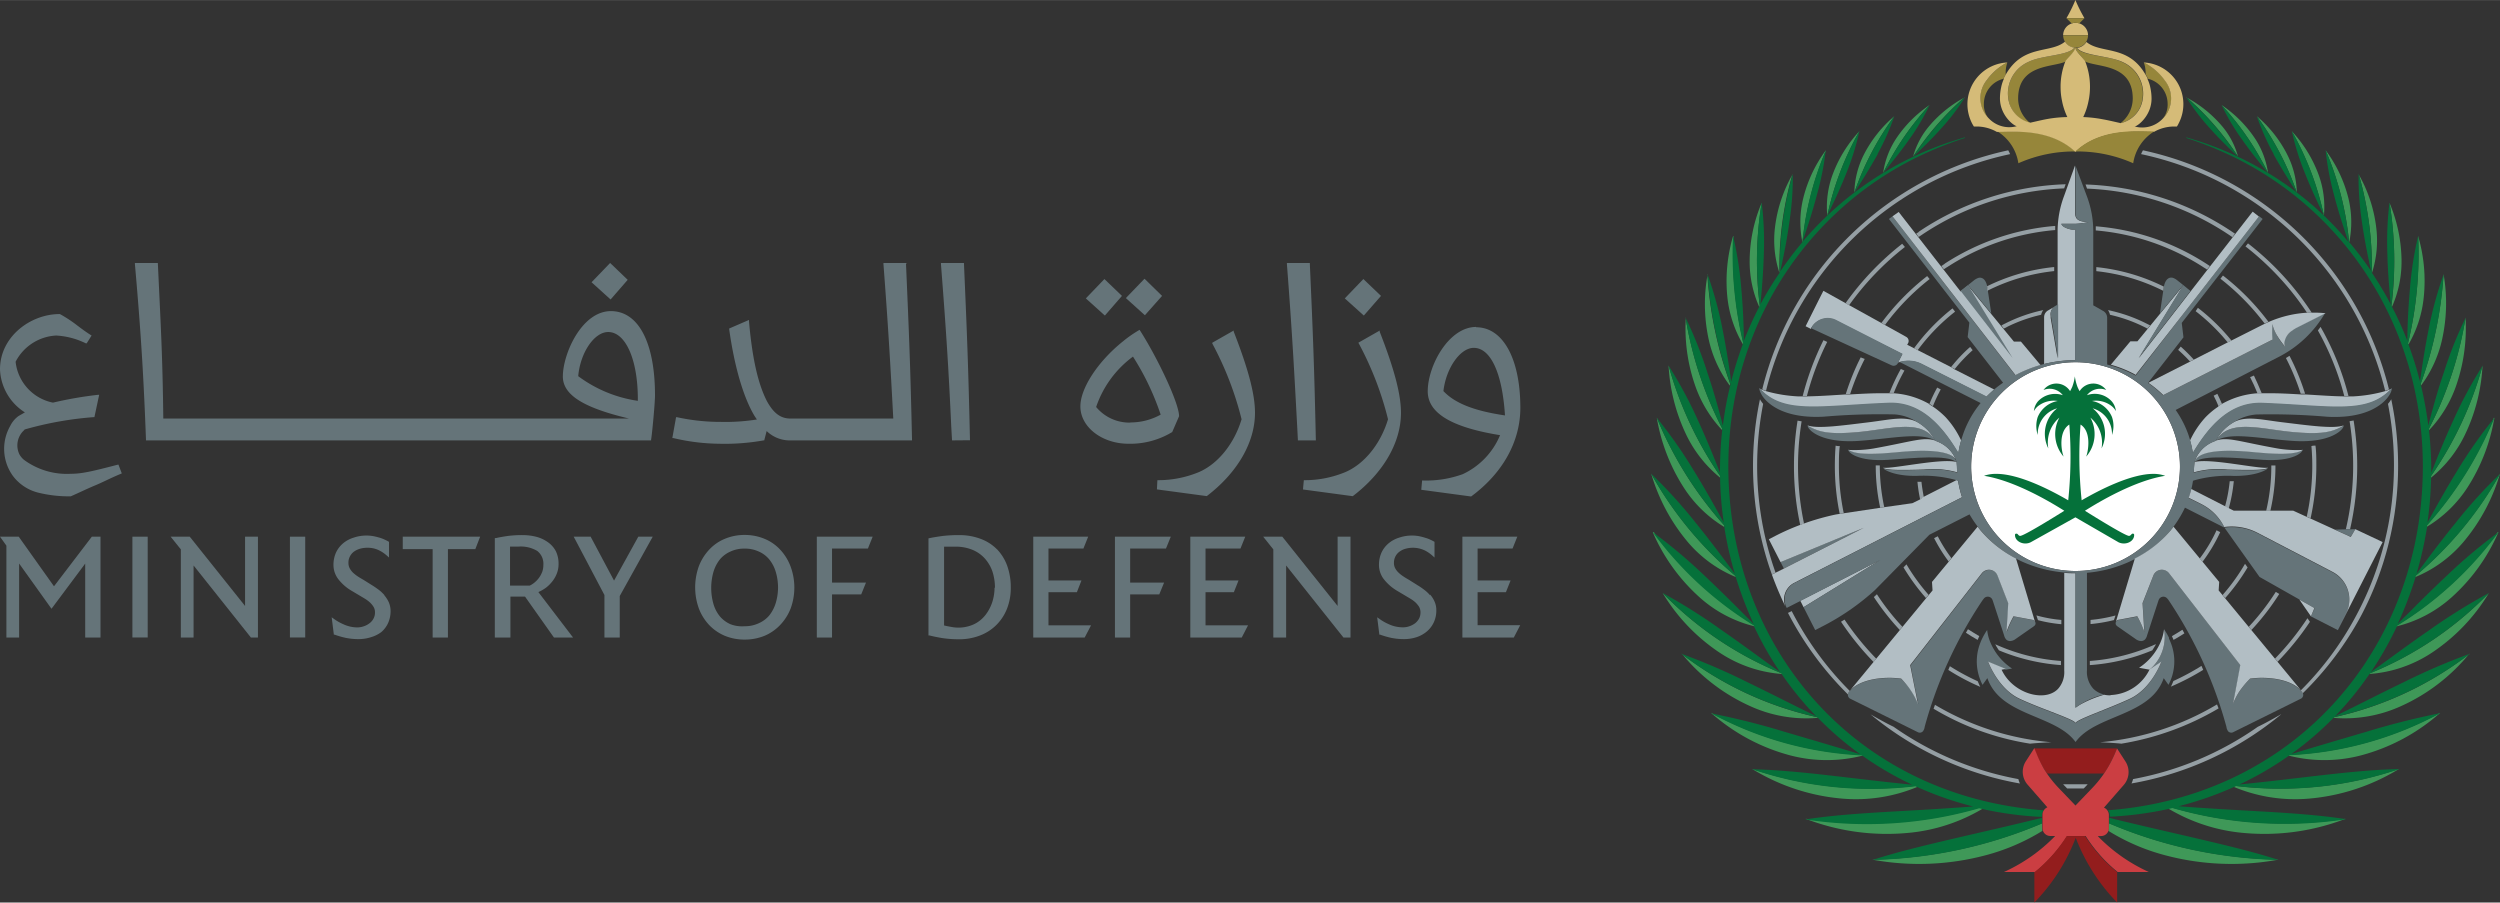 <?xml version="1.0" encoding="UTF-8"?>
<svg xmlns="http://www.w3.org/2000/svg" width="113.04mm" height="40.81mm" viewBox="0 0 320.42 115.67">
  <rect x="0" y="0" width="320.42" height="115.67" fill="#333333" stroke="none"/>
  <g id="Layer_2" data-name="Layer 2">
    <g id="Layer_1-2" data-name="Layer 1">
      <path d="M15.07,59.56c-3.31.86-4.6,1.16-6,1.16a9.26,9.26,0,0,1-6-1.79,2.49,2.49,0,0,1-.57-.68,2.62,2.62,0,0,1,.47-3,1.55,1.55,0,0,0,.19-.21A44.26,44.26,0,0,1,12,53.46h.1l.61-2.86-.17,0a49.49,49.49,0,0,0-5.75,1A6,6,0,0,1,2,46.36,6.21,6.21,0,0,1,7.21,43,9.84,9.84,0,0,1,11,44l.11,0L11.74,43l-.1-.06c-.68-.43-1.19-.82-1.7-1.2a17,17,0,0,0-2.26-1.49C4,40.22,0,43.08,0,47.34a6.82,6.82,0,0,0,3.19,5.51l-.8.46a3.35,3.35,0,0,0-1.07,1.26A5.92,5.92,0,0,0,1.66,61a5.82,5.82,0,0,0,3.25,2.14,16.37,16.37,0,0,0,4.1.47h.06c1.16-.51,2.15-1,3.12-1.4s2.1-1,3.31-1.49l.11-.05-.43-1.13ZM78.31,39.87c-3.77,0-6.17,5.5-6.17,8.38,0,2.35,2.61,4,8.49,5.39H20.93c-.08-6.82-.25-10.51-.57-17.17l-.13-2.77H17.29l0,.14c.83,9.33,1.15,15.31,1.42,22.48v.12H83.45l0-.1c.12-.62.5-4.68.5-5.67,0-6.76-2.12-10.8-5.66-10.8m3.46,11.5a16.85,16.85,0,0,1-7.64-3.16c.26-3,2.05-5.66,3.84-5.66,2.23,0,3.8,3.53,3.8,8.59ZM80.45,35.86,78.2,33.7l-2.38,2.47,2.44,2.21ZM177,37.92l-2.26-2.16-2.38,2.48,2.44,2.2Zm-28.06,0-2.25-2.2-2.39,2.48,2.44,2.2Zm-5.14,0-2.25-2.16-2.38,2.48,2.44,2.2Zm14.32,4.44-2.74,1.56,0,.11a41.55,41.55,0,0,1,3.75,9.7c-1,3.34-3.28,6-5.84,6.92a13.56,13.56,0,0,1-4.83.89h-.12l-.06,1.18,6.39.86c3.93-3,6.18-6.88,6.18-10.68,0-2.36-.84-5.57-2.73-10.41Zm10.53,14.08c-.2-9.38-.37-13.68-.77-22.62V33.7h-2.94v.14c.67,8.69.94,13.79,1.32,20.84l.09,1.76Zm8.19-14.08-2.74,1.56.06.11a41.48,41.48,0,0,1,3.74,9.7c-1,3.34-3.27,6-5.84,6.92a13.51,13.51,0,0,1-4.83.89h-.12L167,62.73l6.38.86c3.93-3,6.18-6.88,6.18-10.68,0-2.36-.84-5.57-2.73-10.41Zm12.36-.46c-3.54,0-6.21,5-6.21,8.25,0,2.77,3,4.61,9.27,5.62a9.53,9.53,0,0,1-4.79,5,13.7,13.7,0,0,1-5.09.81h-.11l-.11,1.19,6.39.86c4.07-3,6.31-7.06,6.31-11.37,0-6.27-2.22-10.32-5.66-10.32M185,50.12c.34-2.95,2.16-5.54,3.89-5.54,2.16,0,3.66,3.23,4,8.66-4-.59-6.44-1.58-7.89-3.12m-68.83-16.3V33.7h-2.94l0,.14c.61,8,.89,12.84,1.26,19.8H101.3c-1.25,0-2.16-.69-3-2.22C97.17,49.22,96.42,46,96,41.2L96,41l-2.54,1.1v.1C94.13,47,95.3,51,96.74,53.36l.27.4a25.6,25.6,0,0,1-4.56.31,26.18,26.18,0,0,1-5.67-.6l-.13,0-.48,2.67.12,0a26.52,26.52,0,0,0,5.9.73,28.33,28.33,0,0,0,5.68-.43l.08,0,.31-1.2a4.26,4.26,0,0,0,2.82,1.2l.09,0h15.72v-.13c-.21-9.47-.38-13.5-.77-22.49m35,19.52c0-1.68-2.79-7.54-5.06-11.07a15.4,15.4,0,0,0-2.16,1.5c-3.2,2.57-5.43,6-5.43,8.31,0,2.65,2.77,4.79,6.17,4.79a10.36,10.36,0,0,0,5.6-1.5Zm-6.26.82a5.54,5.54,0,0,1-4.37-2,13.33,13.33,0,0,1,4.72-6.46,33.43,33.43,0,0,1,3.55,7.44,8,8,0,0,1-3.9,1m-20.54,2.28c-.21-9.38-.38-13.69-.77-22.62V33.7H120.6v.14c.68,8.69,1,13.79,1.32,20.84l.1,1.76Z" fill="#657479"></path>
      <polygon points="6.92 75.14 2.4 68.78 0 68.78 0.82 69.93 0.82 81.71 2.45 81.71 2.45 72.22 6.6 78.02 10.92 72.23 10.92 81.71 12.88 81.71 12.88 68.78 11.77 68.78 6.92 75.14" fill="#657479"></polygon>
      <polygon points="78.7 74.41 75.76 68.89 75.71 68.78 73.53 68.78 77.47 76.26 77.47 81.71 79.43 81.71 79.43 76.39 83.66 68.78 81.81 68.78 78.7 74.41" fill="#657479"></polygon>
      <path d="M69.81,75.44a4.28,4.28,0,0,0,.84-.76,3.91,3.91,0,0,0,.67-1.06,3.32,3.32,0,0,0,.27-1.37,3.57,3.57,0,0,0-.35-1.61,3.25,3.25,0,0,0-1-1.14,4.53,4.53,0,0,0-1.45-.69A6.92,6.92,0,0,0,67,68.58a13.78,13.78,0,0,0-2,.12c-.48.07-1,.16-1.43.26l-.15,0V81.71h2V76.46l1.87,0L71,81.71h2.45L69,75.88a5.06,5.06,0,0,0,.8-.44m-.34-2.07a3.06,3.06,0,0,1-.43.75,3.25,3.25,0,0,1-.55.56,2.92,2.92,0,0,1-.58.37H65.37v-5h1.1a4.13,4.13,0,0,1,2.39.56,2.08,2.08,0,0,1,.78,1.81,2.54,2.54,0,0,1-.17.94" fill="#657479"></path>
      <rect x="16.97" y="68.78" width="1.96" height="12.92" fill="#657479"></rect>
      <rect x="37.16" y="68.78" width="1.96" height="12.92" fill="#657479"></rect>
      <polygon points="31.41 77.66 24.32 68.78 21.87 68.78 23.18 70.41 23.18 81.71 24.81 81.71 24.81 72.47 32.16 81.71 33.06 81.71 33.06 68.78 31.41 68.78 31.41 77.66" fill="#657479"></polygon>
      <polygon points="51.62 70.38 55.45 70.38 55.45 81.71 57.41 81.71 57.41 70.38 60.92 70.38 61.54 68.78 51.62 68.78 51.62 70.38" fill="#657479"></polygon>
      <path d="M49.27,76.27h0a4.81,4.81,0,0,0-.74-.69c-.27-.2-.53-.38-.77-.53l-1.18-.74c-.26-.15-.5-.29-.73-.44a5,5,0,0,1-.61-.48,2.34,2.34,0,0,1-.42-.56,1.42,1.42,0,0,1-.16-.7,1.66,1.66,0,0,1,.2-.84,1.74,1.74,0,0,1,.53-.61,2.59,2.59,0,0,1,.77-.36,3.39,3.39,0,0,1,.91-.12,3.25,3.25,0,0,1,1.59.37,4.26,4.26,0,0,1,.88.6l.32.28v-2l-.09-.06c-.11-.06-.24-.13-.4-.2a4.82,4.82,0,0,0-.68-.27c-.25-.07-.51-.14-.8-.2a5.11,5.11,0,0,0-2.58.19,3.87,3.87,0,0,0-1.37.75,3.48,3.48,0,0,0-.89,1.19,3.85,3.85,0,0,0-.31,1.54,3,3,0,0,0,.57,1.77,6,6,0,0,0,1.83,1.6l1.68,1a4.8,4.8,0,0,1,.56.42,2.6,2.6,0,0,1,.48.57,1.3,1.3,0,0,1,.2.74,1.59,1.59,0,0,1-.19.79,1.77,1.77,0,0,1-.5.59,2.44,2.44,0,0,1-.73.39,2.5,2.5,0,0,1-.85.15A4.28,4.28,0,0,1,44,80a6.39,6.39,0,0,1-1.14-.64l-.35-.25.28,2.23.11,0a10.48,10.48,0,0,0,1.37.4,8.08,8.08,0,0,0,1.67.17,5.19,5.19,0,0,0,1.65-.26A4.06,4.06,0,0,0,48.88,81a3.38,3.38,0,0,0,.87-1.17,3.7,3.7,0,0,0,.31-1.51,2.85,2.85,0,0,0-.22-1.11,3.62,3.62,0,0,0-.57-.9" fill="#657479"></path>
      <path d="M183.27,76.27a4.39,4.39,0,0,0-.74-.69,8.2,8.2,0,0,0-.77-.53l-1.18-.74c-.26-.15-.5-.29-.72-.44a4.31,4.31,0,0,1-.61-.48,2.21,2.21,0,0,1-.43-.56,1.42,1.42,0,0,1-.16-.7,1.73,1.73,0,0,1,.74-1.45,2.38,2.38,0,0,1,.77-.36,3.57,3.57,0,0,1,2.5.25,4.48,4.48,0,0,1,.87.6l.32.28v-2l-.09-.06c-.11-.06-.24-.13-.4-.2a3.85,3.85,0,0,0-.68-.26,7.73,7.73,0,0,0-.8-.21,5.11,5.11,0,0,0-2.58.19,3.87,3.87,0,0,0-1.37.75,3.48,3.48,0,0,0-.89,1.19,3.85,3.85,0,0,0-.31,1.54,3,3,0,0,0,.57,1.77,6.07,6.07,0,0,0,1.83,1.6l1.68,1a4.15,4.15,0,0,1,.57.42,3.29,3.29,0,0,1,.48.57,1.41,1.41,0,0,1,.19.74,1.7,1.7,0,0,1-.18.79,2.09,2.09,0,0,1-.51.6,2.67,2.67,0,0,1-.73.38,2.45,2.45,0,0,1-.85.14A4.28,4.28,0,0,1,178,80a6.39,6.39,0,0,1-1.14-.64l-.35-.25.28,2.23.11,0a11,11,0,0,0,1.37.4,8.08,8.08,0,0,0,1.67.17,5.19,5.19,0,0,0,1.65-.26,4,4,0,0,0,1.32-.75,3.38,3.38,0,0,0,.87-1.17,3.55,3.55,0,0,0,.31-1.51,2.65,2.65,0,0,0-.22-1.11,3.45,3.45,0,0,0-.57-.9" fill="#657479"></path>
      <polygon points="154.51 75.9 158.14 75.9 158.74 74.39 154.51 74.39 154.51 70.3 158.99 70.3 159.6 68.78 152.56 68.78 152.56 81.71 159.15 81.71 159.96 80.14 154.51 80.14 154.51 75.9" fill="#657479"></polygon>
      <polygon points="142.9 81.71 144.85 81.71 144.85 76.18 148.58 76.18 149.2 74.67 144.85 74.67 144.85 70.3 149.44 70.3 150.06 68.78 142.9 68.78 142.9 81.71" fill="#657479"></polygon>
      <path d="M100,70.45a5.67,5.67,0,0,0-2-1.39,6.53,6.53,0,0,0-2.56-.5,6.44,6.44,0,0,0-2.55.5,5.71,5.71,0,0,0-2,1.39,6.55,6.55,0,0,0-1.32,2.12,8,8,0,0,0,0,5.41,6.45,6.45,0,0,0,1.32,2.12,6,6,0,0,0,2,1.38,6.62,6.62,0,0,0,2.55.49A6.71,6.71,0,0,0,98,81.48a5.94,5.94,0,0,0,2-1.39A6.5,6.5,0,0,0,101.33,78a7.81,7.81,0,0,0,0-5.39A6.45,6.45,0,0,0,100,70.45m-.28,4.82a7,7,0,0,1-.29,2,4.85,4.85,0,0,1-.83,1.6,3.73,3.73,0,0,1-1.34,1,4.17,4.17,0,0,1-1.83.39A4.12,4.12,0,0,1,93.62,80a3.77,3.77,0,0,1-1.35-1,4.5,4.5,0,0,1-.83-1.6,7.52,7.52,0,0,1,0-4.1,4.81,4.81,0,0,1,.83-1.61,3.73,3.73,0,0,1,1.34-1,4.12,4.12,0,0,1,1.82-.38,4.16,4.16,0,0,1,1.83.38,3.61,3.61,0,0,1,1.33,1,4.66,4.66,0,0,1,.84,1.61,7.1,7.1,0,0,1,.29,2" fill="#657479"></path>
      <polygon points="189.38 80.13 189.38 75.9 193.01 75.9 193.61 74.39 189.38 74.39 189.38 70.3 193.86 70.3 194.47 68.78 187.43 68.78 187.43 81.71 194.02 81.71 194.84 80.13 189.38 80.13" fill="#657479"></polygon>
      <polygon points="171.44 77.66 164.35 68.78 161.9 68.78 163.2 70.41 163.2 81.71 164.84 81.71 164.84 72.47 172.19 81.71 173.09 81.71 173.09 68.78 171.44 68.78 171.44 77.66" fill="#657479"></polygon>
      <polygon points="134.38 75.9 138.02 75.9 138.61 74.39 134.38 74.39 134.38 70.3 138.86 70.3 139.47 68.78 132.43 68.78 132.43 81.71 139.02 81.71 139.84 80.14 134.38 80.14 134.38 75.9" fill="#657479"></polygon>
      <polygon points="104.69 81.71 106.64 81.71 106.64 76.18 110.38 76.18 110.99 74.67 106.64 74.67 106.64 70.3 111.24 70.3 111.85 68.78 104.69 68.78 104.69 81.71" fill="#657479"></polygon>
      <path d="M127.78,70.4a5.74,5.74,0,0,0-2.09-1.34,7.67,7.67,0,0,0-2.79-.48,17.14,17.14,0,0,0-2.17.12c-.55.08-1.08.16-1.56.26L119,69V81.44l.14,0c.45.12,1,.23,1.58.33a14.36,14.36,0,0,0,2.15.16,7.36,7.36,0,0,0,2.75-.49,6,6,0,0,0,2.1-1.36A6.09,6.09,0,0,0,129.07,78a7.25,7.25,0,0,0,.48-2.7,8.12,8.12,0,0,0-.46-2.79,6,6,0,0,0-1.31-2.12m-.31,4.93a6.1,6.1,0,0,1-.31,1.9,5.41,5.41,0,0,1-.89,1.64A4.13,4.13,0,0,1,124.84,80a4.77,4.77,0,0,1-3,.33c-.36-.06-.64-.12-.84-.17V70.06h1.44a5.59,5.59,0,0,1,2.16.39,4.36,4.36,0,0,1,1.58,1.08,4.9,4.9,0,0,1,1,1.66,6.67,6.67,0,0,1,.34,2.14" fill="#657479"></path>
      <path d="M267.62,4.51h-3.19A1.59,1.59,0,0,1,265.54,3a1.51,1.51,0,0,1,.48-.08,1.6,1.6,0,0,1,1.6,1.59" fill="#d5bb78"></path>
      <path d="M267.62,4.51a1.6,1.6,0,0,1-1.6,1.6h-.16a1.58,1.58,0,0,1-1.2-.77,1.6,1.6,0,0,1-.23-.82Z" fill="#96863a"></path>
      <path d="M266,0h0a18.71,18.71,0,0,1-1.15,2.33h2.31A19.78,19.78,0,0,1,266,0" fill="#d5bb78"></path>
      <path d="M266,2.33h-1.15l.67.67a1.51,1.51,0,0,1,.48-.08,1.57,1.57,0,0,1,.49.08l.67-.67Z" fill="#96863a"></path>
      <path d="M249.26,33.8l-.45.3.33.41c.15-.1.3-.21.46-.3a30.05,30.05,0,0,1,13.81-4.73l0-.53a30.56,30.56,0,0,0-14.18,4.85" fill="#959fa4"></path>
      <path d="M244.15,31.65A36,36,0,0,0,237,39.11l-.46-.26a36.65,36.65,0,0,1,7.26-7.61Z" fill="#959fa4"></path>
      <path d="M266,100.51c-.53,0-1,0-1.58,0l.21.22.31.32h2.13l.31-.32.2-.22c-.52,0-1.05,0-1.58,0" fill="#959fa4"></path>
      <path d="M261,78.87a17,17,0,0,0,3.2.58V80a18.35,18.35,0,0,1-3-.52Z" fill="#959fa4"></path>
      <path d="M225.86,49.91a4.53,4.53,0,0,0,.49.17,41,41,0,0,1,31.28-30.33c-.06-.15-.15-.32-.24-.49a41.48,41.48,0,0,0-31.53,30.65" fill="#959fa4"></path>
      <path d="M234.19,43.82a35.16,35.16,0,0,0-2.6,6.93h-.54a35.83,35.83,0,0,1,2.66-7.15Z" fill="#959fa4"></path>
      <path d="M230.91,54a35.77,35.77,0,0,0,.31,13.1l-.49.18a35.61,35.61,0,0,1-.8-7.57,37,37,0,0,1,.46-5.8Z" fill="#959fa4"></path>
      <path d="M287.8,31.58a36,36,0,0,1,7.88,8.49c.2,0,.41,0,.61,0h0a36.17,36.17,0,0,0-8.17-8.88Z" fill="#959fa4"></path>
      <path d="M279.5,44.42a21.8,21.8,0,0,1,1.67,1.66l-.48.25a19.41,19.41,0,0,0-1.52-1.49Z" fill="#959fa4"></path>
      <path d="M281.7,39.45A25.64,25.64,0,0,1,286,43.64l-.48.24a25.21,25.21,0,0,0-4.11-4Z" fill="#959fa4"></path>
      <path d="M284.59,35.72a31.07,31.07,0,0,1,5.66,5.74l.49-.22a30.9,30.9,0,0,0-5.83-5.93Z" fill="#959fa4"></path>
      <path d="M225.57,51.17a41.31,41.31,0,0,0,1.53,22.46l.47-.24a40.61,40.61,0,0,1-2.36-13.7,41.49,41.49,0,0,1,.77-7.93,3.73,3.73,0,0,1-.41-.59Z" fill="#959fa4"></path>
      <path d="M235.27,57.11c-.07.85-.1,1.71-.1,2.58a30.5,30.5,0,0,0,.62,6.16l.52-.08a29.64,29.64,0,0,1-.62-6.08c0-.85,0-1.69.11-2.52-.18,0-.36,0-.52-.06Z" fill="#959fa4"></path>
      <path d="M240.41,59.64a25.59,25.59,0,0,0,.57,5.43l.52-.08a25.4,25.4,0,0,1-.57-5.34Z" fill="#959fa4"></path>
      <path d="M245.75,61.67A18.68,18.68,0,0,0,246.1,64l.48-.25c-.13-.66-.24-1.34-.31-2h-.52Z" fill="#959fa4"></path>
      <path d="M248,90.33a35,35,0,0,0,14.94,4.8s-1.57.06-2.75.18a34.51,34.51,0,0,1-12.37-4.48s.15-.38.18-.5" fill="#959fa4"></path>
      <path d="M249.91,85.38a29.19,29.19,0,0,0,3.57,1.93l.24.55.09.17a28.61,28.61,0,0,1-4.1-2.17Z" fill="#959fa4"></path>
      <path d="M258.89,100.42a3.23,3.23,0,0,1-.2-.57,40.59,40.59,0,0,1-16-6.71h0c-.94-.43-2.94-1.58-2.94-1.58a41.25,41.25,0,0,0,19.17,8.86" fill="#959fa4"></path>
      <path d="M252.23,80.64c.47.31,1,.61,1.45.89l-.21.48c-.52-.29-1-.59-1.5-.91Z" fill="#959fa4"></path>
      <path d="M264.15,84.71v.53a25.41,25.41,0,0,1-7.95-1.89c-.12-.17-.22-.34-.33-.51l-.14-.27a24.76,24.76,0,0,0,8.42,2.14" fill="#959fa4"></path>
      <path d="M238.48,45.8a30.63,30.63,0,0,0-1.91,4.7l.56,0A29.76,29.76,0,0,1,239,46Z" fill="#959fa4"></path>
      <path d="M243.62,47.29a25.36,25.36,0,0,0-1.45,3.07l.55,0a22.89,22.89,0,0,1,1.37-2.87Z" fill="#959fa4"></path>
      <path d="M248.29,49.67a19.3,19.3,0,0,0-1,2.09l.45.29a20.2,20.2,0,0,1,1-2.14Z" fill="#959fa4"></path>
      <path d="M252.83,44.88l-.32-.42a20,20,0,0,0-2.45,2.59l.48.24a20.08,20.08,0,0,1,2.29-2.41" fill="#959fa4"></path>
      <path d="M250.25,39.52a26,26,0,0,0-4.93,5.11l.47.24a25.43,25.43,0,0,1,4.79-4.93Z" fill="#959fa4"></path>
      <path d="M247,35.38a31.05,31.05,0,0,0-5.86,6l.46.26a30.35,30.35,0,0,1,5.72-5.88Z" fill="#959fa4"></path>
      <path d="M306.19,49.91a4.53,4.53,0,0,1-.49.17,41,41,0,0,0-31.28-30.33,3.65,3.65,0,0,1,.24-.49,41.48,41.48,0,0,1,31.53,30.65" fill="#959fa4"></path>
      <path d="M270.94,79.47a19.69,19.69,0,0,1-3,.51v-.53a18.69,18.69,0,0,0,3.2-.57Z" fill="#959fa4"></path>
      <path d="M284.35,90.79a35.9,35.9,0,0,1-12.45,4.52c-1.18-.12-2.75-.18-2.75-.18a35.39,35.39,0,0,0,15-4.85Z" fill="#959fa4"></path>
      <path d="M282.38,85.85A31.38,31.38,0,0,1,278.24,88l.09-.18c.08-.18.16-.36.23-.54a31.09,31.09,0,0,0,3.6-1.94Z" fill="#959fa4"></path>
      <path d="M292.33,91.56h0s-2,1.15-2.94,1.58h0a40.59,40.59,0,0,1-16,6.71,2.88,2.88,0,0,1-.2.56,41.14,41.14,0,0,0,19.17-8.85" fill="#959fa4"></path>
      <path d="M279.71,80.71c-.44.29-.89.56-1.34.82l.21.48c.47-.26.94-.55,1.39-.84Z" fill="#959fa4"></path>
      <path d="M276.32,82.57c-.05.09-.09.18-.15.27s-.2.34-.32.51a25.41,25.41,0,0,1-8,1.89v-.53a24.76,24.76,0,0,0,8.42-2.14" fill="#959fa4"></path>
      <path d="M297.08,42.35a35.43,35.43,0,0,1,3.38,8.4H301a35.55,35.55,0,0,0-3.58-8.86c-.11.16-.23.31-.34.46" fill="#959fa4"></path>
      <path d="M293,45.92a29.12,29.12,0,0,1,1.88,4.54l.56,0a30.41,30.41,0,0,0-2-4.86l-.45.28" fill="#959fa4"></path>
      <path d="M288.39,48.33c.34.67.66,1.36.94,2.07l.55,0c-.31-.78-.65-1.53-1-2.27Z" fill="#959fa4"></path>
      <path d="M283.72,50.71l.47-.24c.21.43.42.86.6,1.3l-.45.28c-.19-.46-.39-.9-.62-1.34" fill="#959fa4"></path>
      <path d="M301.66,53.89l-.52.09a35.75,35.75,0,0,1-.48,13.86h.54a36.33,36.33,0,0,0,.92-8.14A37,37,0,0,0,301.66,53.89Z" fill="#959fa4"></path>
      <path d="M296.77,57.11c-.17,0-.34,0-.52.06.07.83.11,1.67.11,2.52a30.53,30.53,0,0,1-.71,6.53l.49.22a31.23,31.23,0,0,0,.74-6.75c0-.87,0-1.73-.11-2.58Z" fill="#959fa4"></path>
      <path d="M291.11,59.65h.53a25.87,25.87,0,0,1-.65,5.81h-.54a24.76,24.76,0,0,0,.66-5.81" fill="#959fa4"></path>
      <path d="M285.77,61.67h.53a20.21,20.21,0,0,1-.65,3.5l-.48-.25a19.35,19.35,0,0,0,.61-3.26Z" fill="#959fa4"></path>
      <path d="M242.79,14.89a16,16,0,0,0-3.87,4.86,11.31,11.31,0,0,0-1.25,4.93,36.53,36.53,0,0,1,5.12-9.79" fill="#3f9858"></path>
      <path d="M247.31,13.46a15.6,15.6,0,0,0-4.22,4.2,10.75,10.75,0,0,0-1.73,4.5,35.94,35.94,0,0,1,5.95-8.7" fill="#3f9858"></path>
      <path d="M251.83,12.47a15.66,15.66,0,0,0-4.48,3.58,10.3,10.3,0,0,0-2.15,4,36.34,36.34,0,0,1,6.63-7.62" fill="#3f9858"></path>
      <path d="M238.32,16.81h0a16.46,16.46,0,0,0-3.42,5.52,12,12,0,0,0-.7,5.32h0a38,38,0,0,1,4.12-10.84" fill="#3f9858"></path>
      <path d="M231.41,104.93a28.94,28.94,0,0,0,13.11,1.82,22.68,22.68,0,0,0,9.65-3.14l-.48-.11a51.89,51.89,0,0,1-22.28,1.43" fill="#3f9858"></path>
      <path d="M224.56,98.54a26.3,26.3,0,0,0,11.65,3.82,20.41,20.41,0,0,0,9.56-1.52l-.26-.12a47.2,47.2,0,0,1-20.95-2.18" fill="#3f9858"></path>
      <path d="M219.32,91.38h0a24.9,24.9,0,0,0,10.2,5.45,18.5,18.5,0,0,0,9.24,0l-.12-.08a44.89,44.89,0,0,1-19.32-5.39" fill="#3f9858"></path>
      <path d="M215.55,83.77a24.08,24.08,0,0,0,8.75,6.72A17.32,17.32,0,0,0,233,92l-.06-.07a43.93,43.93,0,0,1-17.38-8.11" fill="#3f9858"></path>
      <path d="M213.1,76a24.07,24.07,0,0,0,7.34,7.67,16.61,16.61,0,0,0,7.95,2.71.35.35,0,0,0,0-.08A44.58,44.58,0,0,1,213.1,76" fill="#3f9858"></path>
      <path d="M211.84,68.23a24,24,0,0,0,6,8.33,16.35,16.35,0,0,0,7.11,3.73l0-.11a45.47,45.47,0,0,1-13-12" fill="#3f9858"></path>
      <path d="M211.63,60.7a24.08,24.08,0,0,0,4.66,8.73,16.16,16.16,0,0,0,6.2,4.53.88.88,0,0,0-.05-.15A47,47,0,0,1,211.63,60.7" fill="#3f9858"></path>
      <path d="M212.35,53.54a23.73,23.73,0,0,0,3.42,8.89A16,16,0,0,0,221,67.54l0-.2a47.88,47.88,0,0,1-8.64-13.8" fill="#3f9858"></path>
      <path d="M213.86,46.85a23.3,23.3,0,0,0,2.26,8.86,16,16,0,0,0,4.35,5.51,1.55,1.55,0,0,0,0-.22,47,47,0,0,1-6.6-14.15" fill="#3f9858"></path>
      <path d="M216.07,40.7a22.3,22.3,0,0,0,1.18,8.67,15.86,15.86,0,0,0,3.49,5.77l0-.22a47.88,47.88,0,0,1-4.7-14.22" fill="#3f9858"></path>
      <path d="M218.86,35.16A21.27,21.27,0,0,0,219,43.5a15.35,15.35,0,0,0,2.71,5.92,1.46,1.46,0,0,1,.05-.2,50.76,50.76,0,0,1-2.94-14.06" fill="#3f9858"></path>
      <path d="M222.13,30.24a20.42,20.42,0,0,0-.73,7.91,15,15,0,0,0,2,6l.06-.15a48.83,48.83,0,0,1-1.29-13.74" fill="#3f9858"></path>
      <path d="M225.79,26a19.24,19.24,0,0,0-1.54,7.38,14.29,14.29,0,0,0,1.25,6,.93.93,0,0,1,.05-.1A46.15,46.15,0,0,1,225.79,26" fill="#3f9858"></path>
      <path d="M229.76,22.32a18,18,0,0,0-2.26,6.79,13.47,13.47,0,0,0,.56,5.84l0-.06a42.85,42.85,0,0,1,1.67-12.57" fill="#3f9858"></path>
      <path d="M234,19.28h0a17.22,17.22,0,0,0-2.89,6.16,12.79,12.79,0,0,0-.09,5.63v0a39.87,39.87,0,0,1,3-11.77" fill="#3f9858"></path>
      <path d="M261.73,105.51A58.63,58.63,0,0,1,240,110.18a33.15,33.15,0,0,0,14.54-.58,26.77,26.77,0,0,0,7.24-3.12,1,1,0,0,1-.06-.36Z" fill="#3f9858"></path>
      <path d="M240.64,19.74a31.53,31.53,0,0,0,2.15-4.85,36.62,36.62,0,0,0-5.12,9.78c1.07-1.63,2.07-3.27,3-4.93" fill="#05713a"></path>
      <path d="M244.74,17.81a29,29,0,0,0,2.57-4.35,35.94,35.94,0,0,0-5.95,8.7c1.19-1.43,2.34-2.87,3.38-4.35" fill="#05713a"></path>
      <path d="M248.92,16.32a27,27,0,0,0,2.92-3.85,36.12,36.12,0,0,0-6.64,7.62c1.31-1.23,2.57-2.47,3.72-3.77" fill="#05713a"></path>
      <path d="M261.73,104.81c-3.56.88-6.94,1.65-10.19,2.4-4.25,1-8.07,1.88-11.53,3a58.63,58.63,0,0,0,21.72-4.67Z" fill="#05713a"></path>
      <path d="M261.91,103.85c-21.76-1.64-37.05-17.21-39.91-37.23-2.92-20.81,7.73-39.22,24.83-47a47.54,47.54,0,0,1,5-1.94l0-.09-1.35.42a42.41,42.41,0,0,0-16.28,9.62c.9-1.83,1.74-3.66,2.47-5.51a34.33,34.33,0,0,0,1.65-5.33,38,38,0,0,0-4.12,10.84A45.79,45.79,0,0,0,231,31c.7-2,1.34-4,1.86-6A36,36,0,0,0,234,19.28a39.87,39.87,0,0,0-3,11.77v0a44.58,44.58,0,0,0-2.83,3.73c.47-2.11.88-4.21,1.17-6.31a38.36,38.36,0,0,0,.44-6.17,42.85,42.85,0,0,0-1.67,12.57l0,.06A43.16,43.16,0,0,0,225.63,39c.22-2.21.38-4.39.44-6.56a41.63,41.63,0,0,0-.28-6.52,46.15,46.15,0,0,0-.24,13.24.93.93,0,0,0-.05.1,47.53,47.53,0,0,0-2,4.43c0-2.26-.13-4.5-.32-6.71a45.42,45.42,0,0,0-1.06-6.78A48.83,48.83,0,0,0,223.42,44l-.06.15a46.78,46.78,0,0,0-1.48,4.76c-.31-2.29-.67-4.56-1.12-6.79a48.21,48.21,0,0,0-1.9-6.94,50.76,50.76,0,0,0,2.94,14.06,1.46,1.46,0,0,0-.05.2,44,44,0,0,0-.93,5.1c-.6-2.32-1.24-4.59-2-6.83a51.67,51.67,0,0,0-2.79-7,47.88,47.88,0,0,0,4.7,14.22l0,.22a46.86,46.86,0,0,0-.28,5.44c-.91-2.32-1.85-4.61-2.88-6.84a53,53,0,0,0-3.72-6.89A47,47,0,0,0,220.46,61a1.7,1.7,0,0,0,0,.22,45,45,0,0,0,.47,5.76c-1.27-2.32-2.55-4.59-3.92-6.8a58.71,58.71,0,0,0-4.67-6.64A47.88,47.88,0,0,0,221,67.34l0,.2a45.47,45.47,0,0,0,1.35,6c-1.67-2.26-3.34-4.48-5.08-6.62a61.91,61.91,0,0,0-5.66-6.22,47,47,0,0,0,10.81,13.11s0,.1.05.15a48.2,48.2,0,0,0,2.29,6c-2.1-2.11-4.17-4.18-6.29-6.18a67.8,67.8,0,0,0-6.65-5.59,45.66,45.66,0,0,0,13,12l0,.1a42.8,42.8,0,0,0,3.33,5.85c-2.54-1.83-5-3.66-7.53-5.41A73.41,73.41,0,0,0,213.1,76a44.58,44.58,0,0,0,15.24,10.3l0,.07a41.66,41.66,0,0,0,4.42,5.41c-3-1.45-5.83-2.92-8.7-4.3a81,81,0,0,0-8.56-3.69,43.93,43.93,0,0,0,17.38,8.11L233,92a41.46,41.46,0,0,0,5.43,4.67c-3.31-1-6.49-1.94-9.64-2.86a95.6,95.6,0,0,0-9.46-2.38,44.89,44.89,0,0,0,19.32,5.39l.12.08a41.34,41.34,0,0,0,6.31,3.67c-3.55-.35-6.93-.77-10.24-1.15-3.68-.42-7.07-.76-10.27-.83a47.2,47.2,0,0,0,20.95,2.18l.26.12a43.3,43.3,0,0,0,7.11,2.47c-3.66.28-7.13.47-10.5.66-4,.23-7.62.48-11,1a51.89,51.89,0,0,0,22.28-1.43l.48.11a44.81,44.81,0,0,0,7.56,1v-.19a1,1,0,0,1,.18-.58" fill="#05713a"></path>
      <path d="M289.26,14.89a15.82,15.82,0,0,1,3.86,4.86,11.33,11.33,0,0,1,1.26,4.93,36.53,36.53,0,0,0-5.12-9.79" fill="#3f9858"></path>
      <path d="M284.74,13.46a15.6,15.6,0,0,1,4.22,4.2,10.75,10.75,0,0,1,1.73,4.5,35.94,35.94,0,0,0-5.95-8.7" fill="#3f9858"></path>
      <path d="M280.21,12.47a15.71,15.71,0,0,1,4.49,3.58,10.14,10.14,0,0,1,2.14,4,36.06,36.06,0,0,0-6.63-7.62" fill="#3f9858"></path>
      <path d="M293.73,16.81h0a16.46,16.46,0,0,1,3.42,5.52,12,12,0,0,1,.7,5.32h0a38,38,0,0,0-4.12-10.84" fill="#3f9858"></path>
      <path d="M300.64,104.93a28.94,28.94,0,0,1-13.11,1.82,22.68,22.68,0,0,1-9.65-3.14l.48-.11a51.88,51.88,0,0,0,22.28,1.43" fill="#3f9858"></path>
      <path d="M307.49,98.54a26.3,26.3,0,0,1-11.66,3.82,20.38,20.38,0,0,1-9.55-1.52l.26-.12a47.2,47.2,0,0,0,20.95-2.18" fill="#3f9858"></path>
      <path d="M312.73,91.38h0a24.9,24.9,0,0,1-10.2,5.45,18.5,18.5,0,0,1-9.24,0l.12-.08a44.89,44.89,0,0,0,19.32-5.39" fill="#3f9858"></path>
      <path d="M316.5,83.77a24.08,24.08,0,0,1-8.75,6.72A17.34,17.34,0,0,1,299.06,92l.06-.07a43.93,43.93,0,0,0,17.38-8.11" fill="#3f9858"></path>
      <path d="M319,76a24.07,24.07,0,0,1-7.34,7.67,16.65,16.65,0,0,1-8,2.71.35.35,0,0,0,.05-.08A44.52,44.52,0,0,0,319,76" fill="#3f9858"></path>
      <path d="M320.21,68.23a24,24,0,0,1-6,8.33,16.35,16.35,0,0,1-7.11,3.73l.05-.11a45.47,45.47,0,0,0,13-12" fill="#3f9858"></path>
      <path d="M320.42,60.7a24.08,24.08,0,0,1-4.66,8.73,16.16,16.16,0,0,1-6.2,4.53s0-.1,0-.15A46.82,46.82,0,0,0,320.42,60.7" fill="#3f9858"></path>
      <path d="M319.7,53.54a23.73,23.73,0,0,1-3.42,8.89A16.06,16.06,0,0,1,311,67.54l0-.2a48.1,48.1,0,0,0,8.64-13.8" fill="#3f9858"></path>
      <path d="M318.18,46.85a23.12,23.12,0,0,1-2.25,8.86,16,16,0,0,1-4.35,5.51V61a46.53,46.53,0,0,0,6.6-14.15" fill="#3f9858"></path>
      <path d="M316,40.7a22.49,22.49,0,0,1-1.18,8.67,15.74,15.74,0,0,1-3.5,5.77,1.64,1.64,0,0,0,0-.22A47.88,47.88,0,0,0,316,40.7" fill="#3f9858"></path>
      <path d="M313.19,35.16A21.46,21.46,0,0,1,313,43.5a15.49,15.49,0,0,1-2.71,5.92c0-.06,0-.14-.05-.2a50.76,50.76,0,0,0,2.94-14.06" fill="#3f9858"></path>
      <path d="M309.92,30.24a20.21,20.21,0,0,1,.72,7.91,15,15,0,0,1-1.95,6l-.06-.15a49.2,49.2,0,0,0,1.29-13.74" fill="#3f9858"></path>
      <path d="M306.26,26a19.42,19.42,0,0,1,1.54,7.38,14.29,14.29,0,0,1-1.25,6,.93.93,0,0,0-.05-.1A46.15,46.15,0,0,0,306.26,26" fill="#3f9858"></path>
      <path d="M302.29,22.32a18,18,0,0,1,2.26,6.79A13.47,13.47,0,0,1,304,35l0-.06a42.85,42.85,0,0,0-1.67-12.57" fill="#3f9858"></path>
      <path d="M298.09,19.28h0A17.22,17.22,0,0,1,301,25.44a13,13,0,0,1,.09,5.63l0,0a39.54,39.54,0,0,0-3-11.77" fill="#3f9858"></path>
      <path d="M270.32,105.51A58.63,58.63,0,0,0,292,110.18a33.15,33.15,0,0,1-14.54-.58,26.63,26.63,0,0,1-7.24-3.12,1,1,0,0,0,.06-.36Z" fill="#3f9858"></path>
      <path d="M291.41,19.74a30.59,30.59,0,0,1-2.15-4.85,36.62,36.62,0,0,1,5.12,9.78c-1.07-1.63-2.08-3.27-3-4.93" fill="#05713a"></path>
      <path d="M287.31,17.81a28.22,28.22,0,0,1-2.57-4.35,35.94,35.94,0,0,1,5.95,8.7c-1.2-1.43-2.34-2.87-3.38-4.35" fill="#05713a"></path>
      <path d="M283.13,16.32a27,27,0,0,1-2.92-3.85,36.4,36.4,0,0,1,6.64,7.62c-1.31-1.23-2.57-2.47-3.72-3.77" fill="#05713a"></path>
      <path d="M270.32,104.81c3.56.88,6.94,1.65,10.19,2.4,4.25,1,8.07,1.88,11.53,3a58.63,58.63,0,0,1-21.72-4.67Z" fill="#05713a"></path>
      <path d="M270.14,103.85c21.76-1.64,37.05-17.21,39.91-37.23,2.92-20.81-7.73-39.22-24.83-47a47.54,47.54,0,0,0-5-1.94l0-.09,1.35.42a42.37,42.37,0,0,1,16.29,9.62c-.9-1.83-1.74-3.66-2.47-5.51a32.29,32.29,0,0,1-1.65-5.33,38,38,0,0,1,4.12,10.84A43.62,43.62,0,0,1,301,31c-.69-2-1.33-4-1.85-6a36,36,0,0,1-1.08-5.77,39.54,39.54,0,0,1,3,11.77l0,0a44.58,44.58,0,0,1,2.83,3.73c-.47-2.11-.88-4.21-1.18-6.31a39.48,39.48,0,0,1-.43-6.17A42.85,42.85,0,0,1,304,34.89l0,.06A45.39,45.39,0,0,1,306.42,39c-.22-2.21-.39-4.39-.44-6.56a41.63,41.63,0,0,1,.28-6.52,46.15,46.15,0,0,1,.24,13.24.93.93,0,0,1,.05.1,45,45,0,0,1,2,4.43c0-2.26.14-4.5.33-6.71a44.16,44.16,0,0,1,1.06-6.78A49.2,49.2,0,0,1,308.63,44l.06.15a46.78,46.78,0,0,1,1.48,4.76c.31-2.29.67-4.56,1.12-6.79a48.21,48.21,0,0,1,1.9-6.94,50.76,50.76,0,0,1-2.94,14.06c0,.06,0,.14.05.2a46.19,46.19,0,0,1,.93,5.1c.6-2.32,1.23-4.59,2-6.83a51.67,51.67,0,0,1,2.79-7,47.88,47.88,0,0,1-4.7,14.22,1.64,1.64,0,0,1,0,.22,46.86,46.86,0,0,1,.29,5.44c.91-2.32,1.85-4.61,2.88-6.84a54.22,54.22,0,0,1,3.71-6.89A46.75,46.75,0,0,1,311.59,61v.22a46.9,46.9,0,0,1-.47,5.76c1.27-2.32,2.55-4.59,3.91-6.8a60,60,0,0,1,4.68-6.64,48.1,48.1,0,0,1-8.64,13.8l0,.2a47.13,47.13,0,0,1-1.35,6c1.67-2.26,3.34-4.48,5.08-6.62a61.91,61.91,0,0,1,5.66-6.22A46.82,46.82,0,0,1,309.6,73.81s0,.1,0,.15a48.2,48.2,0,0,1-2.29,6c2.09-2.11,4.16-4.18,6.29-6.18a66.65,66.65,0,0,1,6.65-5.59,45.66,45.66,0,0,1-13,12l-.05.1a43.88,43.88,0,0,1-3.33,5.85c2.53-1.83,5-3.66,7.53-5.41A73.41,73.41,0,0,1,319,76a44.58,44.58,0,0,1-15.24,10.3l-.06.07a40.79,40.79,0,0,1-4.41,5.41c3-1.45,5.82-2.92,8.69-4.3a82,82,0,0,1,8.57-3.69,43.93,43.93,0,0,1-17.38,8.11l-.06.07a41.54,41.54,0,0,1-5.44,4.67c3.32-1,6.5-1.94,9.65-2.86a94.91,94.91,0,0,1,9.46-2.38,44.89,44.89,0,0,1-19.32,5.39l-.12.08a41.34,41.34,0,0,1-6.31,3.67c3.55-.35,6.93-.77,10.24-1.15,3.67-.42,7.07-.76,10.27-.83a47.2,47.2,0,0,1-20.95,2.18l-.26.12a43.63,43.63,0,0,1-7.11,2.47c3.65.28,7.13.47,10.5.66,4,.23,7.62.48,11,1a51.88,51.88,0,0,1-22.28-1.43l-.48.11a44.81,44.81,0,0,1-7.56,1v-.19a1.07,1.07,0,0,0-.18-.58" fill="#05713a"></path>
      <path d="M266,99.14h3.66a15,15,0,0,0,1.42-2.61l.26-.61v0H260.68l.27.64A16,16,0,0,0,262,98.59l.36.55Z" fill="#931d1d"></path>
      <path d="M268.73,107.15h.56a1,1,0,0,0,1-1v-1.69a1,1,0,0,0-.18-.58,1,1,0,0,0-.45-.37l2.54-2.91a2.51,2.51,0,0,0,.22-3l-1.08-1.67v0l-.26.61a15,15,0,0,1-1.42,2.61,14.81,14.81,0,0,1-1.65,2l-2,2.09-2-2.09a14.81,14.81,0,0,1-1.65-2l-.36-.55A16,16,0,0,1,261,96.53l-.27-.64-1.08,1.67a2.5,2.5,0,0,0,.22,3l2.54,2.91a1,1,0,0,0-.45.37,1,1,0,0,0-.18.58v1.69a1,1,0,0,0,.06.36,1,1,0,0,0,1,.67h.57a21.51,21.51,0,0,1-6.57,4.62h4a19,19,0,0,0,4.11-4.62h2.36a19.21,19.21,0,0,0,4.11,4.62h4a21.39,21.39,0,0,1-6.57-4.62" fill="#cb3e42"></path>
      <path d="M260.74,111.77l0,3.9a24.15,24.15,0,0,0,5.3-8.3,24.34,24.34,0,0,0,5.31,8.3l0-3.9a19,19,0,0,1-4.11-4.62h-2.35a19.21,19.21,0,0,1-4.11,4.62" fill="#931d1d"></path>
      <path d="M266,73.18A13.38,13.38,0,1,1,279.4,59.8,13.38,13.38,0,0,1,266,73.18" fill="#fff"></path>
      <path d="M276,60.73c-2.9,0-6.91,2.06-9.2,3.39a54.32,54.32,0,0,1-.14-9.71h0c1.42.9,1,3.4.72,4.11,0,0,0,0,0,0a4.4,4.4,0,0,0,.54-5s0,0,0,0a4.2,4.2,0,0,1,1.43,3.95s0,0,0,0a4.16,4.16,0,0,0-1.14-5.14s0,0,0,0a3.4,3.4,0,0,1,2.48,3.35s0,0,0,.06,0,0,0,0a3.59,3.59,0,0,0,0-2.29,3.42,3.42,0,0,0-2.56-2.06s0,0,0,0a3.24,3.24,0,0,1,2.56.69,2.07,2.07,0,0,1,.5.61,0,0,0,0,0,0,0,2.23,2.23,0,0,0-.53-1.25,2.93,2.93,0,0,0-3.18-.79s0,0,0,0a2.11,2.11,0,0,1,2.47-.67s0,0,0,0a2.07,2.07,0,0,0-3.41.15h0a4.53,4.53,0,0,1-.27-.54,6,6,0,0,1-.34-1.36,0,0,0,0,0,0,0,6,6,0,0,1-.34,1.36q-.14.3-.27.54h0a2.07,2.07,0,0,0-3.41-.15s0,0,0,0a2.12,2.12,0,0,1,2.48.67s0,0,0,0a3,3,0,0,0-3.19.79,2.22,2.22,0,0,0-.52,1.25,0,0,0,0,0,0,0,2.16,2.16,0,0,1,.49-.61,3.28,3.28,0,0,1,2.57-.69s0,0,0,0a3.43,3.43,0,0,0-2.57,2.06,3.74,3.74,0,0,0,0,2.29s0,0,0,0v-.06a3.42,3.42,0,0,1,2.49-3.35s0,0,0,0a4.17,4.17,0,0,0-1.13,5.14s0,0,0,0a4.21,4.21,0,0,1,1.42-3.95s0,0,0,0a4.4,4.4,0,0,0,.54,5s0,0,0,0c-.29-.71-.69-3.21.73-4.11h0a54.32,54.32,0,0,1-.14,9.71c-2.29-1.33-6.3-3.39-9.2-3.39a4.48,4.48,0,0,0-1.59.25c3.84.6,8.38,3.27,10.29,4.48-1.23.77-5.18,3.22-5.66,3.22-.24,0-.27-.29-.47-.29s-.19.13-.19.19c0,.82,1.12,1.35,2,.92L266,66.3l5.53,3.2c.91.43,2-.1,2-.92,0-.06,0-.19-.18-.19s-.24.29-.48.29c-.47,0-4.42-2.45-5.65-3.22,1.91-1.21,6.45-3.88,10.29-4.48a4.55,4.55,0,0,0-1.59-.25" fill="#05713a"></path>
      <path d="M288.17,57.84c1.85.15,5.76.63,6.95-.23.07.34-1.2,1.58-5.1,1.32-3.29-.22-7.57-.7-8.76.29.31-1.41,3.08-1.7,6.91-1.38" fill="#657479"></path>
      <polygon points="228.21 72.03 228.63 72.86 238.89 67.63 228.21 72.03" fill="#657479"></polygon>
      <polygon points="300.66 67.84 299.27 67.87 301.28 68.79 301.88 67.82 301.2 67.83 300.66 67.84" fill="#657479"></polygon>
      <path d="M299,73.37l-9.6-5a7.19,7.19,0,0,0-4.3-.75l4.5,6.32,7.07,4L296.19,79l3.45,1.76,1-2A4,4,0,0,0,299,73.37" fill="#657479"></path>
      <path d="M278,81.74a8.93,8.93,0,0,0-.64-1.1,5.52,5.52,0,0,1-1.85,5.19l1.51-1s-1.24,3.44-4,4.75-7,2.71-7,3.15c0-.45-4.45-1.84-7.21-3.15s-4-4.75-4-4.75l2.26,1,.81-.15a7.43,7.43,0,0,1-2.37-2.53,7.69,7.69,0,0,1-.38-.76,5.6,5.6,0,0,1-.44-1.65,8.93,8.93,0,0,0-.64,1.1,5,5,0,0,0-.21.48,6.48,6.48,0,0,0,.26,5.45l.62-.86c1.68,4.91,8.76,4.66,11.3,8.19h0c2.54-3.53,9.62-3.28,11.3-8.19l.61.86a6.45,6.45,0,0,0,.27-5.45,5,5,0,0,0-.21-.48" fill="#657479"></path>
      <path d="M243.88,57.84c-1.85.15-5.76.63-7-.23-.06.34,1.2,1.58,5.11,1.32,3.29-.22,7.57-.7,8.76.29-.31-1.41-3.08-1.7-6.91-1.38" fill="#657479"></path>
      <path d="M248.07,56.48a3.67,3.67,0,0,0-.4-.53c-1.92-2.16-5.62-.94-9.49-.59-3.34.31-4.66,0-5.73-.42-.7-.31-.76-.43-.76-.43a.15.15,0,0,0,0,.06c0,.49,1.68,2.28,6.6,1.93,4.43-.32,7.93-1.16,9.79,0" fill="#657479"></path>
      <path d="M284,56.48a3.07,3.07,0,0,1,.4-.53c1.92-2.16,5.62-.94,9.48-.59,3.35.31,4.66,0,5.74-.42.7-.31.76-.43.76-.43a.15.15,0,0,1,0,.06c0,.49-1.68,2.28-6.6,1.93-4.43-.32-7.93-1.16-9.79,0" fill="#657479"></path>
      <polygon points="294.7 76.84 296.63 77.93 296.19 78.99 294.7 76.84" fill="#b2bec4"></polygon>
      <path d="M250.06,47.05l-4.27-2.18-.47-.24-.88-.45.12-.21a.6.6,0,0,0-.25-.8l-2.67-1.49-.46-.26L237,39.11l-.46-.26-2.84-1.58-.61,1.2L232,40.65l-.58,1.16.7.35,0-.08a2.38,2.38,0,0,1,3.18-1l8.51,4.3-.54,1.07.44-.1a3.81,3.81,0,0,1,2.55.3l8.33,4.2c.32-.32.65-.63,1-.93l-5.09-2.59Z" fill="#b2bec4"></path>
      <path d="M275.51,85.83a5.52,5.52,0,0,0,1.85-5.19,5.93,5.93,0,0,1-.44,1.65,7.69,7.69,0,0,1-.38.76,7.36,7.36,0,0,1-2.38,2.53Z" fill="#b2bec4"></path>
      <path d="M270.48,89.12a4.17,4.17,0,0,1-.8-.08,15,15,0,0,0-2.86,1.15,5.3,5.3,0,0,0-.8.52V73.47c-.48,0-1,0-1.45-.06V85.94a3.21,3.21,0,0,1-.81,2.36c-1.7,1.75-5.8.59-7.22-2.47l.53-.1-2.26-.94s1.24,3.43,4,4.74,7.21,2.7,7.21,3.15c0-.44,4.23-1.84,7-3.15s4-4.74,4-4.74l-1.51,1a5.8,5.8,0,0,1-5,3.29" fill="#b2bec4"></path>
      <polygon points="263.79 45.9 263.79 39.02 263.79 45.9 263.79 45.9" fill="#b2bec4"></polygon>
      <path d="M267.7,28.46a10,10,0,0,1-1.68.22c-.5,0-1,0-1.81,0a.59.59,0,0,0,.16.26,1.15,1.15,0,0,0,.2.15,2.73,2.73,0,0,0,1,.33l.42,0V46.16a16.62,16.62,0,0,0-4,.49v-6a1,1,0,0,1,.55-.89l.85-.49a1.16,1.16,0,0,0-.56,1.2l0,.28.89,5.19V29.66a12.86,12.86,0,0,1,.83-4.55l1.4-3.9v5.84c0,.84.1,1.34,1.68,1.41" fill="#b2bec4"></path>
      <polygon points="241 71.76 230.74 76.99 231.16 77.82 241 71.76" fill="#b2bec4"></polygon>
      <path d="M241.37,60v0" fill="#b2bec4"></path>
      <path d="M250.79,59.22h0c-1.87-.55-8.21.9-9.43.72,0,0,0,0,0,0,.28.34,2.57.31,5.24.23a11.28,11.28,0,0,1,4.28.37c-.07-1.11-.1-1.33-.1-1.34" fill="#b2bec4"></path>
      <path d="M250.76,59.11a4.22,4.22,0,0,0-2.38-2.5l-.31-.13c-1.51-.54-3,.12-7.95,1a14.51,14.51,0,0,1-3.19.18h0c1.2.86,5.11.38,7,.23,3.83-.32,6.6,0,6.91,1.38l0-.11" fill="#b2bec4"></path>
      <path d="M247.93,56.27a5.86,5.86,0,0,0-2.19-2.18c-1.59-.8-3.4-.33-6,0-3.53.43-6.81.9-8.05.43,0,0,.06.12.76.43,1.07.46,2.39.73,5.73.42,3.87-.35,7.57-1.57,9.49.59a4.32,4.32,0,0,1,.4.53l-.14-.21" fill="#b2bec4"></path>
      <path d="M290.67,60l0,0,0,0" fill="#b2bec4"></path>
      <path d="M281.26,59.22h0c1.87-.55,8.21.9,9.43.72v0c-.29.34-2.57.31-5.24.23a11.28,11.28,0,0,0-4.28.37c.06-1.11.1-1.33.1-1.34" fill="#b2bec4"></path>
      <path d="M281.29,59.11a4.23,4.23,0,0,1,2.37-2.5l.32-.13c1.51-.54,3,.12,7.95,1a14.51,14.51,0,0,0,3.19.18h0c-1.19.86-5.1.38-6.95.23-3.83-.32-6.6,0-6.91,1.38l0-.11" fill="#b2bec4"></path>
      <path d="M284.11,56.27a5.94,5.94,0,0,1,2.2-2.18c1.59-.8,3.39-.33,6,0,3.53.43,6.81.9,8.05.43,0,0-.06.12-.76.43-1.08.46-2.39.73-5.74.42-3.86-.35-7.56-1.57-9.48.59a3.51,3.51,0,0,0-.4.53,2.39,2.39,0,0,0,.13-.21" fill="#b2bec4"></path>
      <path d="M246.1,64l-1,.49L241.5,65l-.52.08-4.67.7-.52.08-.46.07a31,31,0,0,0-4.11,1.16l-.49.18a30.05,30.05,0,0,0-3.07,1.35l-.95.49,1.5,2.93,10.68-4.4-10.26,5.23-1.06.53-.47.24a43.62,43.62,0,0,0,1.82,4.28,2.38,2.38,0,0,1,1-3.2l21.55-11a12.6,12.6,0,0,1-.51-2.12l-.2-.07-4.22,2.15Z" fill="#b2bec4"></path>
      <path d="M247.26,51.77a10.57,10.57,0,0,0-4.54-1.37l-.55,0h0c-.39,0-.8,0-1.23,0-1.16,0-2.45.07-3.81.15l-.56,0-2.12.13c-1,.06-1.94.1-2.86.12h-1.15a18.49,18.49,0,0,1-4.09-.67l-.49-.17-.28-.13-.06,0,.11.12c3.08,3.25,7.62,2.1,16.42,1.76,4.14-.17,6.84,2.88,8.95,6.39a11.13,11.13,0,0,1,.36-1.64h0a11.5,11.5,0,0,0-2-3,11,11,0,0,0-1.62-1.35l-.45-.28" fill="#b2bec4"></path>
      <path d="M284.34,52.05l.45-.29a10.71,10.71,0,0,1,4.54-1.36l.55,0c.39,0,.8,0,1.23,0,1.16,0,2.44.07,3.81.15l.56,0,2.12.13c1,.06,1.93.11,2.86.12h1.15a18.59,18.59,0,0,0,4.09-.67l.49-.17.28-.13.06,0-.11.12c-3.08,3.25-7.62,2.1-16.42,1.76-4.14-.17-6.84,2.88-8.95,6.39a11.13,11.13,0,0,0-.36-1.64,11.67,11.67,0,0,1,2-3,10.55,10.55,0,0,1,1.62-1.35" fill="#b2bec4"></path>
      <path d="M266,6.11a1.56,1.56,0,0,1-.42.77c-.22.27-.51.56-.82,1-1.6.78-6.1.27-6.1,4.76a4,4,0,0,0,1.58,3.15,3.69,3.69,0,0,1-2.82-3.07A4.41,4.41,0,0,1,260,7.92c1.72-.86,5.1-.78,5.87-1.82H266" fill="#96863a"></path>
      <path d="M257.09,9.51a5.42,5.42,0,0,0-.26.48.36.36,0,0,0,0,.09,3.31,3.31,0,0,0-2.56,3.23,2.9,2.9,0,0,0,.48,1.71l.21.25h0a3.68,3.68,0,0,1-.33-5A7.4,7.4,0,0,1,257.28,8h0a4.1,4.1,0,0,0-.21,1.56" fill="#96863a"></path>
      <path d="M256,16.84h0a5.78,5.78,0,0,1,2.69,4.08A17.53,17.53,0,0,1,266,19.41c-3.36-3.17-8.28-2.52-10.07-2.57" fill="#96863a"></path>
      <path d="M266,6.11a1.58,1.58,0,0,0,.43.77c.22.27.51.56.82,1,1.6.78,6.1.27,6.1,4.76a4,4,0,0,1-1.58,3.15,3.69,3.69,0,0,0,2.82-3.07,4.43,4.43,0,0,0-2.55-4.75c-1.72-.86-5.11-.78-5.87-1.82H266" fill="#96863a"></path>
      <path d="M275,9.51a5.42,5.42,0,0,1,.26.48.36.36,0,0,1,0,.09,3.31,3.31,0,0,1,2.56,3.23,2.9,2.9,0,0,1-.48,1.71l-.21.25h0a3.68,3.68,0,0,0,.33-5A7.4,7.4,0,0,0,274.77,8h0A4.1,4.1,0,0,1,275,9.51" fill="#96863a"></path>
      <path d="M274.75,8h0a7.3,7.3,0,0,1,2.69,2.29,3.68,3.68,0,0,1-.33,5h0a3.61,3.61,0,0,1-3.46.93l-.14,0c.33.07,2.25-1.31,2.25-3.59a6.78,6.78,0,0,0-.15-1.38,4.68,4.68,0,0,0-.37-1.13.36.36,0,0,0,0-.09,5.42,5.42,0,0,0-.26-.48c-2.22-3.86-5.72-2.62-7.57-4.18a1.58,1.58,0,0,1-.51.52,1.51,1.51,0,0,1-.69.25c.76,1,4.15,1,5.87,1.82a4.43,4.43,0,0,1,2.55,4.75,3.69,3.69,0,0,1-2.82,3.07c-.94-.21-1.59-.37-2.28-.49A16.12,16.12,0,0,0,267,15a8.33,8.33,0,0,0,.67-2,8.76,8.76,0,0,0,.2-1.86,8.85,8.85,0,0,0-.64-3.34c-.62-.77-1.16-1.18-1.25-1.72h0c-.08.54-.62.95-1.24,1.72a8.85,8.85,0,0,0-.64,3.34,8.76,8.76,0,0,0,.2,1.86,8.33,8.33,0,0,0,.67,2,16.12,16.12,0,0,0-2.47.23c-.69.12-1.34.28-2.28.49a3.69,3.69,0,0,1-2.82-3.07A4.41,4.41,0,0,1,260,7.92c1.72-.86,5.1-.78,5.87-1.82a1.6,1.6,0,0,1-.7-.25,1.55,1.55,0,0,1-.5-.52c-1.86,1.56-5.35.32-7.57,4.18a5.42,5.42,0,0,0-.26.48.36.36,0,0,0,0,.09h0a5.19,5.19,0,0,0-.36,1.13,6.78,6.78,0,0,0-.15,1.38c0,2.28,1.92,3.66,2.25,3.59l-.14,0a3.6,3.6,0,0,1-3.46-.93h0a3.68,3.68,0,0,1-.33-5A7.3,7.3,0,0,1,257.28,8h0a5.37,5.37,0,0,0-5.12,5.36,5.45,5.45,0,0,0,.61,2.48c.07.13.14.25.22.37h.3a5.25,5.25,0,0,1,2.64.69h0c1.79.05,6.71-.6,10.07,2.57h0c3.36-3.17,8.27-2.52,10.07-2.57h0a5.25,5.25,0,0,1,2.64-.69h.3a2.71,2.71,0,0,0,.21-.37A5.35,5.35,0,0,0,274.75,8" fill="#d5bb78"></path>
      <path d="M276.1,16.84h0a5.78,5.78,0,0,0-2.69,4.08A17.55,17.55,0,0,0,266,19.41c3.37-3.17,8.28-2.52,10.08-2.57" fill="#96863a"></path>
      <path d="M306.53,49.74l-.11.12c-3.08,3.25-7.62,2.1-16.42,1.76-4.14-.17-6.84,2.88-8.95,6.39a11.13,11.13,0,0,0-.36-1.64,11.91,11.91,0,0,0-.6-1.64c-.09-.21-.19-.41-.29-.61v0l0,0a13.23,13.23,0,0,0-.95-1.58L292,45.77a14.52,14.52,0,0,0,6-5.65l-3.85,1.94c-.07,0-1.79,1-1.31,2.35a7.53,7.53,0,0,1-1.62-2.86,12.34,12.34,0,0,0,0,2l-14,7.11a13.86,13.86,0,0,0-1.92-1.58l4.55-5.85-.22-1.85L290,28.06l-.45-.35L280,40l-6.26,8.12-.05,0h0a14.83,14.83,0,0,0-3.62-1.4v-6a1,1,0,0,0-.55-.89l-1.23-.7V29.65a12.71,12.71,0,0,0-.83-4.53L266,21.21v5.84c0,.84.1,1.34,1.68,1.41a10,10,0,0,1-1.68.22c-.5,0-1,0-1.81,0,0,0,0,.2.36.41a2.73,2.73,0,0,0,1,.33l.42,0V46.16a16.62,16.62,0,0,0-4,.49,16.43,16.43,0,0,0-3.69,1.42L242.56,27.72l-.46.34,10.31,13.29-.22,1.85,4.54,5.85a12.62,12.62,0,0,0-1.1.83c-.35.3-.68.61-1,.93l-8.33-4.2a3.81,3.81,0,0,0-2.55-.3l-.44.1.54-1.07L235.34,41a2.38,2.38,0,0,0-3.18,1l0,.08,10.29,4.74a.6.6,0,0,0,.79-.27l.11-.22,10.5,5.32a13.11,13.11,0,0,0-2.45,4.64A11.13,11.13,0,0,0,251,58c-2.11-3.51-4.81-6.56-8.95-6.39-8.8.34-13.34,1.49-16.42-1.76l-.12-.12c-.08.24.21.74.36,1,.8,1.19,3,2.93,7.88,2.67a83.87,83.87,0,0,1,9.1-.29,6,6,0,0,1,2.89,1,5.86,5.86,0,0,1,2.19,2.18l.14.21.31.13a4.21,4.21,0,0,1,2.38,2.51l0,.1h0s0,.23.1,1.34a11.28,11.28,0,0,0-4.28-.37c-2.67.08-5,.11-5.24-.23h0c.27.37,1.84,1.09,4.51,1a15.86,15.86,0,0,1,4.92.56l.2.07a12.84,12.84,0,0,0,.51,2.12L230,74.71a2.38,2.38,0,0,0-1,3.2l1.81-.92L241,71.76l-9.84,6.06,1.49,2.93.94-.48a30.91,30.91,0,0,0,6.7-4.63l7-7.11,5.14-2.61h0a14.59,14.59,0,0,0,1.39,2,15.16,15.16,0,0,0,6.73,4.6,16.4,16.4,0,0,0,4,.85c.48,0,1,.06,1.45.06V90.71A10.12,10.12,0,0,1,269.68,89a2.73,2.73,0,0,1-1.39-.74,3.21,3.21,0,0,1-.81-2.36V73.41a16.4,16.4,0,0,0,4-.85,15.16,15.16,0,0,0,6.73-4.6,12.51,12.51,0,0,0,1.13-1.6h0a13.59,13.59,0,0,0,.7-1.3h0l5.05,2.56a6.48,6.48,0,0,0-2.89-2.94l-1.68-.84a11.78,11.78,0,0,0,.55-2.22l.19-.07a16,16,0,0,1,4.93-.56c2.67.06,4.24-.66,4.5-1h0c-.29.34-2.57.31-5.24.23a11.28,11.28,0,0,0-4.28.37c.06-1.11.1-1.33.1-1.34h0s0-.07,0-.1a4.27,4.27,0,0,1,2.38-2.51l.32-.13a2.39,2.39,0,0,0,.13-.21,5.94,5.94,0,0,1,2.2-2.18,6,6,0,0,1,2.89-1,83.87,83.87,0,0,1,9.1.29c4.84.26,7.08-1.48,7.88-2.67.17-.24.43-.73.35-1M266,73.18A13.38,13.38,0,1,1,279.4,59.8,13.38,13.38,0,0,1,266,73.18" fill="#657479"></path>
      <path d="M301.88,67.82l-.59,1-2-.92-3.13-1.43-.49-.22-1.75-.8-2.91,0h-.54l-4.17,0-.63-.32-.48-.25-4.33-2.21a11.67,11.67,0,0,1-.34,1.12l1.68.84a6.47,6.47,0,0,1,2.87,2.91l0,0a7.17,7.17,0,0,1,4.29.75l9.6,5a4,4,0,0,1,1.72,5.35l-1,2,5.7-11.17Z" fill="#b2bec4"></path>
      <path d="M273.66,48.05h0l.05,0L280,40l9.52-12.25-.8-.63-7.93,10.19-6.68,8.62,5.73-9.36-5.89,7.17-.9,0-2.51,3a14.67,14.67,0,0,1,3.14,1.27" fill="#b2bec4"></path>
      <path d="M279.82,36.53h0l-.78-.62a1.86,1.86,0,0,0-.56-.31c-.58-.14-1.05.32-1.18,1.39l-.47,3.19Z" fill="#657479"></path>
      <path d="M277.3,37c0-.1,0-.18.05-.26a25.19,25.19,0,0,0-8.67-2.51v.52a24.87,24.87,0,0,1,8.58,2.52Z" fill="#959fa4"></path>
      <polygon points="280.75 37.29 279.82 36.53 274.09 45.89 280.75 37.29" fill="#657479"></polygon>
      <path d="M242.56,27.72l15.76,20.35a16.34,16.34,0,0,1,3.21-1.29l-2.51-3-.9,0-5.89-7.17-.95.74-7.93-10.19Z" fill="#b2bec4"></path>
      <path d="M255.22,40.18,254.74,37c-.12-1.07-.6-1.53-1.17-1.39a1.86,1.86,0,0,0-.56.31l-.78.62Z" fill="#657479"></path>
      <path d="M254.7,36.72a2.19,2.19,0,0,1,0,.27l0,.28a24.88,24.88,0,0,1,8.58-2.53v-.52a25.11,25.11,0,0,0-8.67,2.5" fill="#959fa4"></path>
      <polygon points="257.96 45.89 252.23 36.53 251.28 37.27 257.96 45.89" fill="#657479"></polygon>
      <path d="M286,43.64l-.48.24-4.32,2.2-.48.25-5.37,2.73a13.7,13.7,0,0,1,1.91,1.57l14-7.11a12.34,12.34,0,0,1,0-2,2.78,2.78,0,0,0,.11.46,5.25,5.25,0,0,0,.46,1c.1.15.19.31.29.45a11.41,11.41,0,0,0,.76,1,1.51,1.51,0,0,1-.09-.5,2.16,2.16,0,0,1,1-1.56,2.25,2.25,0,0,1,.34-.23c.12-.08-.26.12,3.94-2a14.39,14.39,0,0,0-1.7-.07h0l-.61,0a14.31,14.31,0,0,0-4.94,1.17l-.49.22h0l-.35.17Z" fill="#b2bec4"></path>
      <path d="M282.29,72a20.53,20.53,0,0,0,2.27-3.8l-.47-.24a19,19,0,0,1-2.15,3.61Z" fill="#959fa4"></path>
      <path d="M285.2,76.65a25.87,25.87,0,0,0,2.87-3.93l-.33-.46a25.59,25.59,0,0,1-2.88,4Z" fill="#959fa4"></path>
      <path d="M288.56,80.74a30.77,30.77,0,0,0,3.57-4.62l-.45-.26a30.66,30.66,0,0,1-3.46,4.47Z" fill="#959fa4"></path>
      <path d="M291.91,84.82a36,36,0,0,0,4.15-5.13l-.32-.46a35.23,35.23,0,0,1-4.16,5.18Z" fill="#959fa4"></path>
      <path d="M240.47,84.41a35.74,35.74,0,0,1-4.06-5l-.45.27h0a35.81,35.81,0,0,0,4.18,5.17Z" fill="#959fa4"></path>
      <path d="M243.83,80.33a30,30,0,0,1-3.27-4.17l-.39.36a31.45,31.45,0,0,0,3.32,4.22Z" fill="#959fa4"></path>
      <path d="M247.19,76.24a25.51,25.51,0,0,1-2.84-3.91l-.38.39a27.16,27.16,0,0,0,2.88,3.93Z" fill="#959fa4"></path>
      <path d="M250.11,71.53a19.3,19.3,0,0,1-1.75-2.8l-.47.24a20.64,20.64,0,0,0,1.87,3Z" fill="#959fa4"></path>
      <path d="M245.92,29.73l-.33.22.32.42.34-.23a35.22,35.22,0,0,1,18.31-6l.19-.53a35.83,35.83,0,0,0-18.83,6.09" fill="#959fa4"></path>
      <path d="M256.81,42.12l.48-.25a19.45,19.45,0,0,1,4.32-1.53,1.63,1.63,0,0,1,.27-.6A19.88,19.88,0,0,0,257,41.46c-.16.07-.32.16-.48.25Z" fill="#959fa4"></path>
      <path d="M274.76,41.87l.48.25.34-.42-.48-.24a19.88,19.88,0,0,0-4.93-1.72,1.47,1.47,0,0,1,.26.6,19.36,19.36,0,0,1,4.33,1.53" fill="#959fa4"></path>
      <path d="M282.91,34.51l.33-.41-.45-.3A30.6,30.6,0,0,0,268.61,29c0,.18,0,.35,0,.53a30.09,30.09,0,0,1,13.82,4.73l.46.3" fill="#959fa4"></path>
      <path d="M286.14,30.37l.32-.42-.33-.22a35.83,35.83,0,0,0-18.83-6.09l.19.53a35.33,35.33,0,0,1,18.31,6l.34.24" fill="#959fa4"></path>
      <path d="M262.9,40.71l.89,5.19V39l-.37.21a1.16,1.16,0,0,0-.57,1.2Z" fill="#657479"></path>
      <path d="M244.88,85.26s.49,2.69,1,5a1.45,1.45,0,0,0-.09-.22,8.62,8.62,0,0,0-.73-1.38A10.66,10.66,0,0,0,243.67,87h0c-2.14-.3-5.38,0-6.71,1.71a.57.57,0,0,0-.12.35.56.56,0,0,0,.25.46l8.68,4.3a.6.6,0,0,0,.29.08.55.55,0,0,0,.38-.16,1.09,1.09,0,0,0,.24-.58A55.27,55.27,0,0,1,254.05,77c.17-.24.23-.3.26-.34a.65.65,0,0,1,.92,0c.12.13.15.23.29.66,0,0,1.31,4,1.35,4.14a1.18,1.18,0,0,0,.26.5.7.7,0,0,0,.49.2,1.27,1.27,0,0,0,.72-.27l2.34-1.63.09-.08a.38.38,0,0,0,.12-.29.42.42,0,0,0-.12-.3.42.42,0,0,0-.21-.12L258.11,79h0a12.89,12.89,0,0,0-.9,2c0-.5.17-2.81.23-3.67l-1.39-3.55a1.16,1.16,0,0,0-.92-.73,1.18,1.18,0,0,0-1.09.44Z" fill="#657479"></path>
      <path d="M236.92,88.75h0l0,0s0,0,0,0h0l.17-.19a40.82,40.82,0,0,1-7.45-10.24l-.48.23A41.59,41.59,0,0,0,236.85,89a.48.48,0,0,1,.07-.2" fill="#959fa4"></path>
      <path d="M237.05,88.57c1.39-1.61,4.52-1.89,6.62-1.6h0A11.15,11.15,0,0,1,245,88.64a8.62,8.62,0,0,1,.73,1.38l.09.22c-.46-2.29-1-5-1-5L254,73.47a1.18,1.18,0,0,1,1.09-.44,1.16,1.16,0,0,1,.92.73l1.38,3.55c-.05.86-.19,3.17-.22,3.67a12.89,12.89,0,0,1,.9-2h0l2.45.46a.41.41,0,0,1,.3.24l-2.43-8.1A14.89,14.89,0,0,1,253.86,68c-.14-.17-.27-.33-.39-.5l-5.85,7.08.07,1.09Z" fill="#b2bec4"></path>
      <path d="M287.17,85.26s-.49,2.69-1,5c0-.08.07-.15.1-.22a7.74,7.74,0,0,1,.73-1.38A11.19,11.19,0,0,1,288.37,87h0c2.14-.3,5.38,0,6.71,1.71a.57.57,0,0,1,.12.35.56.56,0,0,1-.25.46l-8.69,4.3a.57.57,0,0,1-.28.08.59.59,0,0,1-.39-.16,1.18,1.18,0,0,1-.23-.58A55.27,55.27,0,0,0,278,77a2.32,2.32,0,0,0-.27-.34.64.64,0,0,0-.45-.19.69.69,0,0,0-.46.19c-.12.13-.15.23-.29.66,0,0-1.31,4-1.35,4.14a1.18,1.18,0,0,1-.26.5.71.71,0,0,1-.49.2,1.27,1.27,0,0,1-.72-.27l-2.34-1.63-.09-.08a.38.38,0,0,1-.12-.29.42.42,0,0,1,.12-.3.38.38,0,0,1,.21-.12l2.45-.45h0a12.89,12.89,0,0,1,.9,2c0-.5-.17-2.81-.23-3.67L276,73.76a1.16,1.16,0,0,1,.92-.73,1.18,1.18,0,0,1,1.09.44Z" fill="#657479"></path>
      <path d="M307.36,59.69a41.25,41.25,0,0,0-.88-8.52,3.68,3.68,0,0,1-.42.59,40.72,40.72,0,0,1-4,27,40.25,40.25,0,0,1-7.18,9.73l.17.19h0a.05.05,0,0,0,0,0l0,0h0a.49.49,0,0,1,.07.19A41.2,41.2,0,0,0,302.57,79h0a41.06,41.06,0,0,0,4.79-19.31" fill="#959fa4"></path>
      <path d="M295,88.57c-1.38-1.61-4.51-1.89-6.61-1.6h0A11.72,11.72,0,0,0,287,88.64a8.62,8.62,0,0,0-.73,1.38,1.45,1.45,0,0,0-.09.22c.45-2.29.95-5,.95-5L278,73.47a1.18,1.18,0,0,0-1.09-.44,1.16,1.16,0,0,0-.92.73l-1.39,3.55c.06.86.2,3.17.23,3.67a12.89,12.89,0,0,0-.9-2h0l-2.44.46a.41.41,0,0,0-.3.24l2.43-8.1A15,15,0,0,0,278.19,68c.13-.17.27-.33.39-.5l5.85,7.08-.07,1.09Z" fill="#b2bec4"></path>
    </g>
  </g>
</svg>
